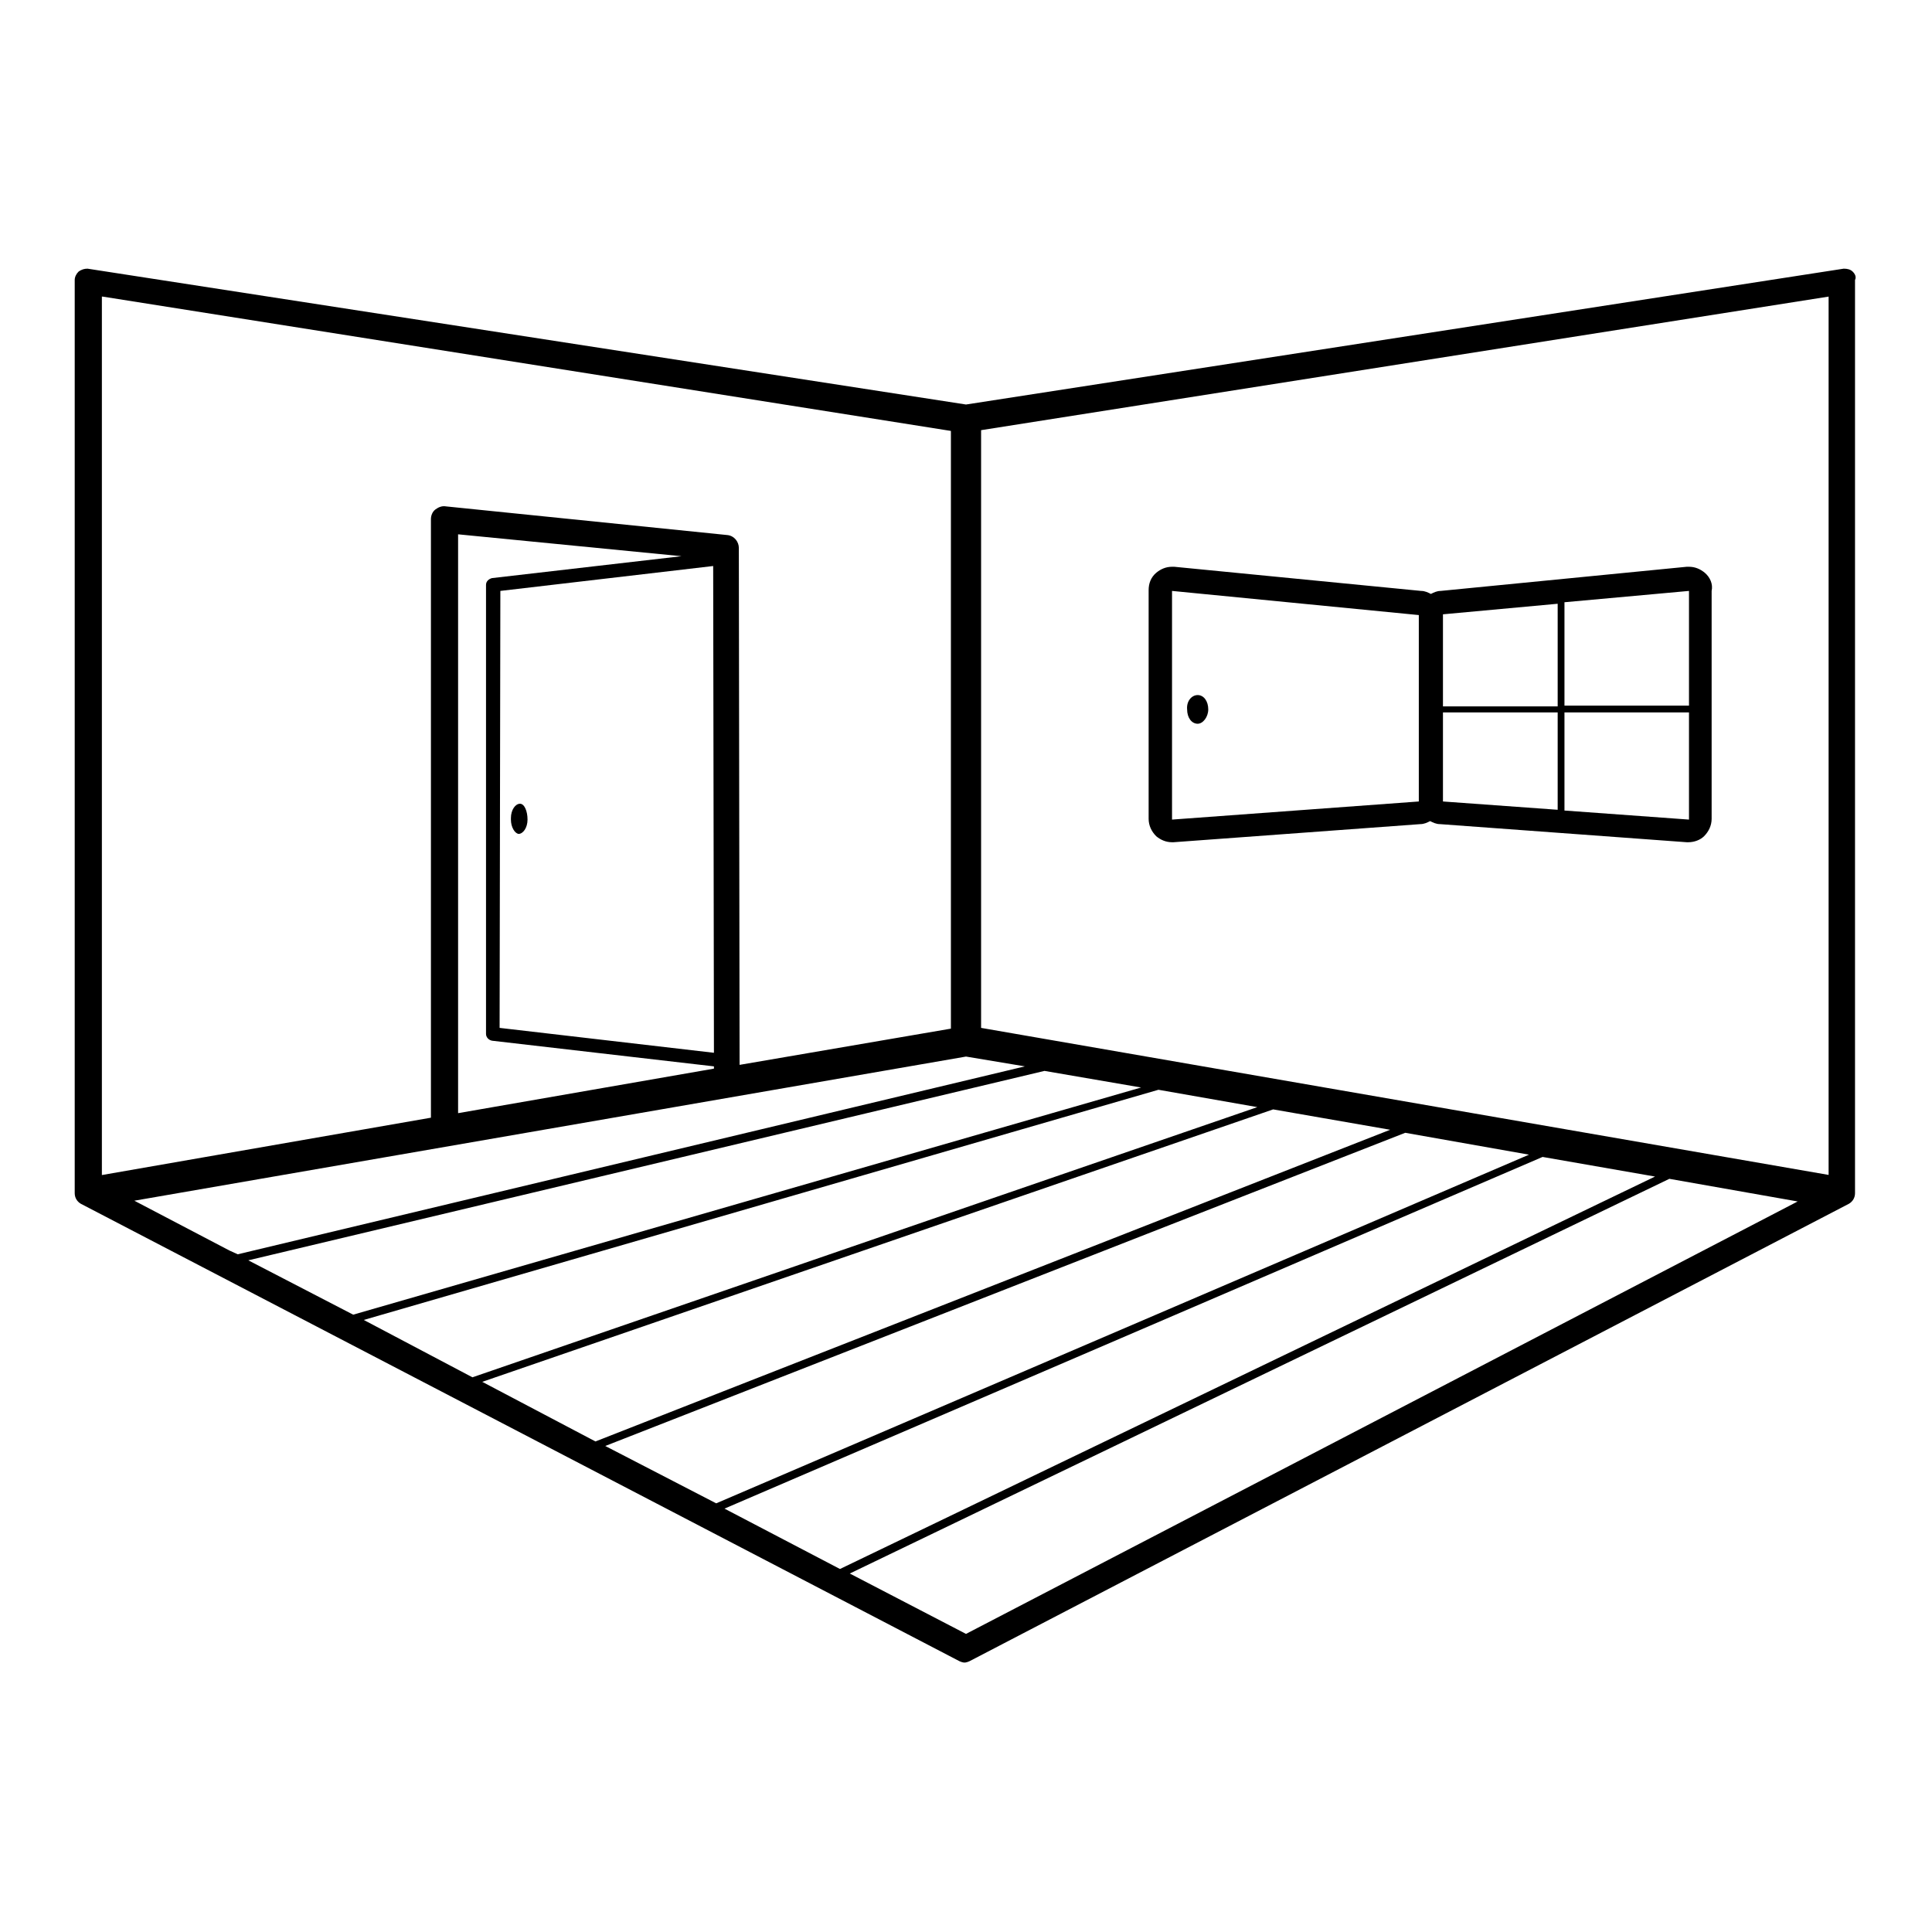 <?xml version="1.0" encoding="utf-8"?>
<!-- Svg Vector Icons : http://www.onlinewebfonts.com/icon -->
<!DOCTYPE svg PUBLIC "-//W3C//DTD SVG 1.1//EN" "http://www.w3.org/Graphics/SVG/1.1/DTD/svg11.dtd">
<svg version="1.1" xmlns="http://www.w3.org/2000/svg" xmlns:xlink="http://www.w3.org/1999/xlink" x="0px" y="0px" viewBox="0 0 256 256" enable-background="new 0 0 256 256" xml:space="preserve">
<g><g><path fill="#000000" d="M225.9,75.9c-0.6-0.5-1.3-0.8-2.1-0.8c-0.1,0-0.2,0-0.3,0l-32.6,3.2c-0.5,0-0.9,0.2-1.3,0.4c-0.4-0.2-0.8-0.4-1.3-0.4l-32.7-3.2c-0.1,0-0.2,0-0.3,0c-0.8,0-1.5,0.3-2.1,0.8c-0.7,0.6-1,1.4-1,2.3v30.3c0,0.9,0.4,1.7,1,2.3c0.6,0.5,1.3,0.8,2.1,0.8c0.1,0,0.2,0,0.2,0l32.7-2.4c0.5,0,0.9-0.2,1.3-0.4c0.4,0.2,0.8,0.4,1.3,0.4l32.7,2.4c0.1,0,0.2,0,0.2,0c0.8,0,1.6-0.3,2.1-0.8c0.6-0.6,1-1.4,1-2.3V78.3C227,77.4,226.6,76.5,225.9,75.9z M188,106.2l-32.7,2.4V78.3l32.7,3.2V106.2L188,106.2z M223.8,78.3v15.2h-16.5V79.8L223.8,78.3z M206.4,80v13.6h-15.2V81.4L206.4,80z M191.2,94.4h15.2v12.9l-15.2-1.1V94.4z M207.3,107.4v-13h16.5v14.2L207.3,107.4z"/><path fill="#000000" d="M158.7,92.1c0.8,0,1.4,0.8,1.4,1.9c0,1-0.7,1.9-1.4,1.9c-0.8,0-1.4-0.8-1.4-1.9C157.2,92.9,157.9,92.1,158.7,92.1z"/><path fill="#000000" d="M245.5,36c-0.3-0.3-0.7-0.4-1.2-0.4l-116.3,18l-116.4-18c-0.4,0-0.8,0.1-1.2,0.4c-0.3,0.3-0.5,0.7-0.5,1.1v121c0,0.6,0.3,1.1,0.8,1.4l116.4,60.6c0.2,0.1,0.5,0.2,0.7,0.2c0.2,0,0.5-0.1,0.7-0.2l116.5-60.6c0.5-0.3,0.8-0.8,0.8-1.4v-121C246,36.7,245.8,36.3,245.5,36z M13.6,39.3L126,57.1v79.2L98,141.1l-0.1-68.5c0-0.8-0.6-1.6-1.5-1.7l-37.3-3.8c-0.5-0.1-1,0.1-1.4,0.4c-0.4,0.3-0.6,0.8-0.6,1.3v79.3l-43.6,7.6V39.3L13.6,39.3z M65.2,76.6c-0.4,0.1-0.8,0.4-0.8,0.9L64.4,137c0,0.4,0.3,0.8,0.8,0.9l29.4,3.4v0.3l-33.9,5.9V70.8l29.6,2.9L65.2,76.6z M94.5,75l0.1,64.5l-28.4-3.3l0.1-57.9L94.5,75z M30.4,165.7l-12.6-6.6L128,140l7.8,1.3L31.5,166.2L30.4,165.7z M32.9,167l105.5-25.1l12.8,2.2L46.8,174.2L32.9,167z M48.2,174.9l105.3-30.5l13.1,2.3L62.6,182.5L48.2,174.9z M63.9,183.1l104.8-36.1l15.5,2.7L78.9,191L63.9,183.1z M80.2,191.6l106-41.5l16.4,2.9L94.9,199.2L80.2,191.6z M96,199.9l108.4-46.6l14.9,2.6l-108,52L96,199.9z M128,216.5l-15.4-8l108.6-52.3l17,3L128,216.5z M242.4,155.7L130,136.2V57l112.3-17.7V155.7z"/><path fill="#000000" d="M67.7,108.4c0-1.1,0.6-1.9,1.2-1.9s1,1,1,2.1c0,1.1-0.6,1.9-1.2,1.9c-0.5-0.1-1-0.9-1-1.9V108.4z"/></g></g>
</svg>